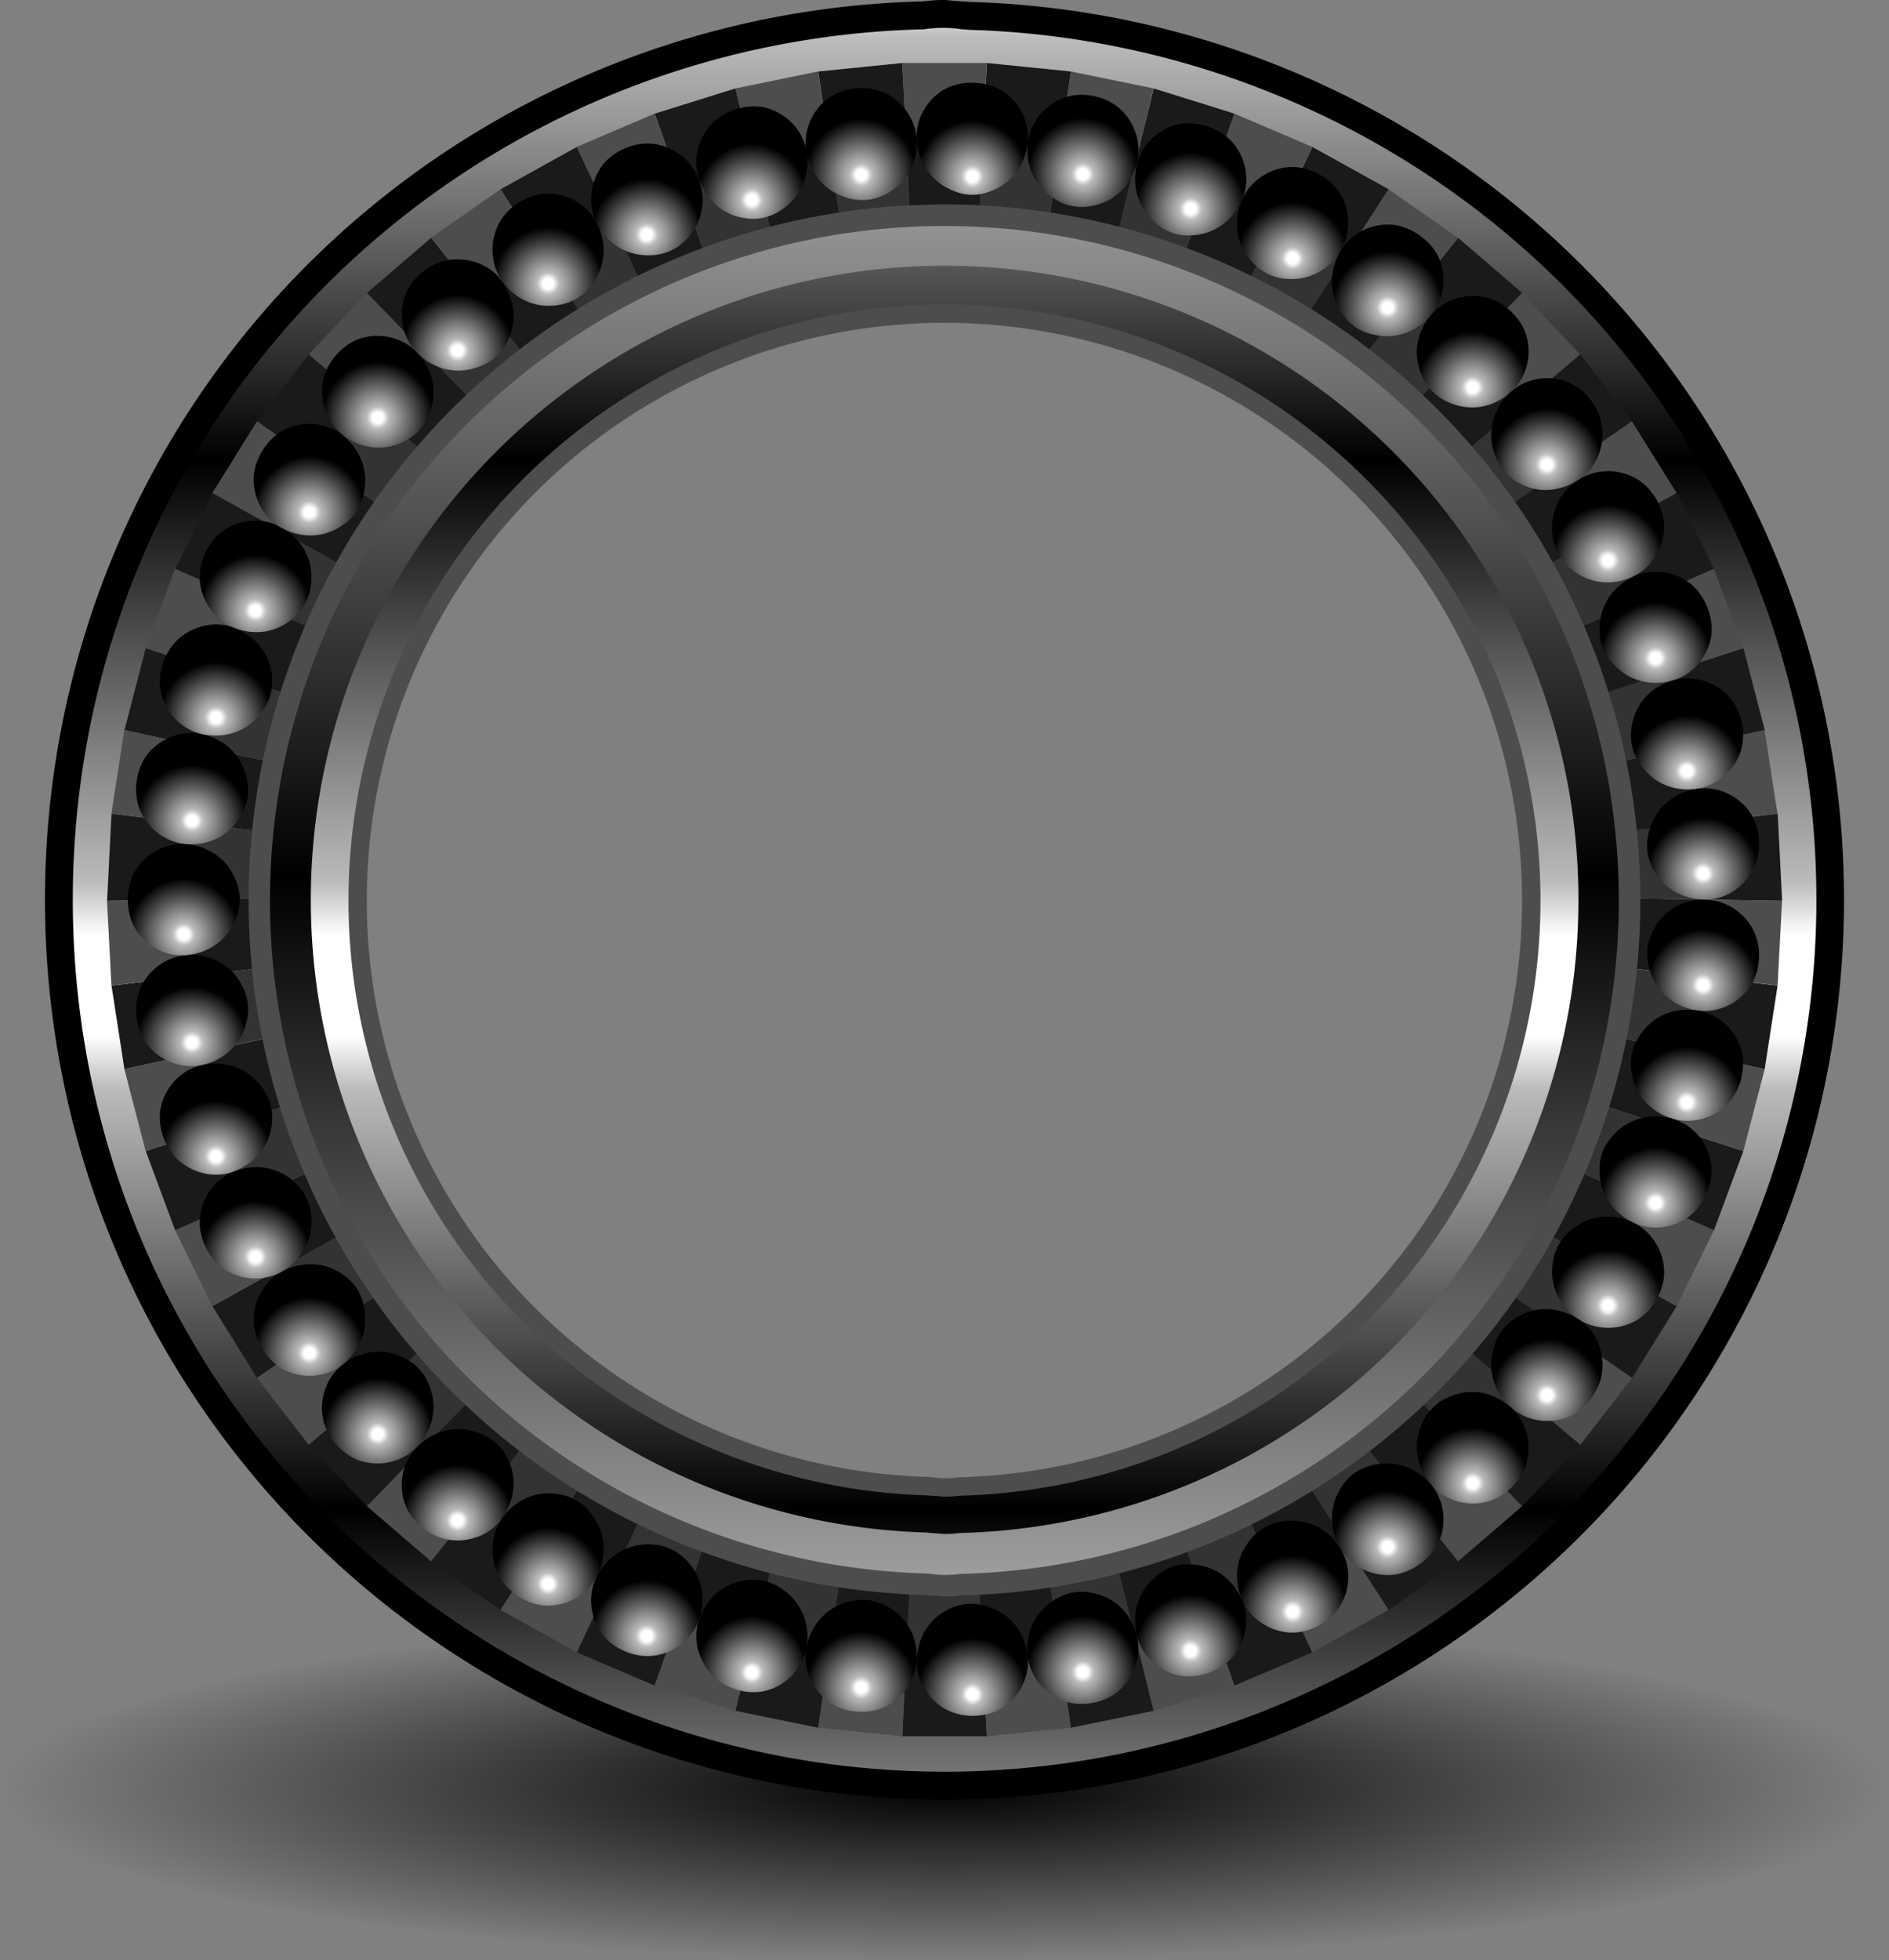 <?xml version="1.0" encoding="UTF-8" standalone="no"?>
<!-- Created with Inkscape (http://www.inkscape.org/) -->
<svg
    xmlns:inkscape="http://www.inkscape.org/namespaces/inkscape"
    xmlns:rdf="http://www.w3.org/1999/02/22-rdf-syntax-ns#"
    xmlns="http://www.w3.org/2000/svg"
    xmlns:sodipodi="http://sodipodi.sourceforge.net/DTD/sodipodi-0.dtd"
    xmlns:ns1="http://sozi.baierouge.fr"
    xmlns:cc="http://creativecommons.org/ns#"
    xmlns:xlink="http://www.w3.org/1999/xlink"
    xmlns:dc="http://purl.org/dc/elements/1.1/"
    id="svg2"
    viewBox="0 0 504 522.82"
    version="1.1"
    inkscape:version="0.48.4 r9939"
    sodipodi:docname="guolis.svg"
  >
  <rect x="0" y="0" width="504" height="522.82" fill="#808080" stroke="none"/>
  <sodipodi:namedview
      id="base"
      fit-margin-left="0"
      inkscape:snap-center="true"
      inkscape:snap-intersection-paths="true"
      inkscape:zoom="0.25"
      borderopacity="1.0"
      inkscape:current-layer="layer1"
      inkscape:cx="972.0973"
      inkscape:cy="672.67747"
      inkscape:snap-bbox-midpoints="true"
      inkscape:object-paths="true"
      inkscape:window-maximized="1"
      inkscape:snap-bbox="true"
      showgrid="false"
      fit-margin-right="0"
      inkscape:snap-midpoints="true"
      inkscape:snap-page="true"
      inkscape:bbox-nodes="true"
      bordercolor="#666666"
      inkscape:window-x="-4"
      inkscape:window-y="-4"
      inkscape:snap-smooth-nodes="true"
      inkscape:object-nodes="true"
      fit-margin-bottom="0"
      inkscape:window-width="1680"
      inkscape:pageopacity="0.0"
      inkscape:pageshadow="2"
      pagecolor="#ffffff"
      inkscape:snap-global="false"
      inkscape:snap-object-midpoints="true"
      inkscape:bbox-paths="true"
      inkscape:document-units="px"
      inkscape:snap-bbox-edge-midpoints="true"
      inkscape:window-height="994"
      fit-margin-top="0"
  />
  <defs
      id="defs4"
    >
    <linearGradient
        id="linearGradient10062"
      >
      <stop
          id="stop10064"
          style="stop-color:#ffffff"
          offset="0"
      />
      <stop
          id="stop13905"
          style="stop-color:#ffffff"
          offset=".096"
      />
      <stop
          id="stop13903"
          style="stop-color:#bbbbbb"
          offset=".197"
      />
      <stop
          id="stop10066"
          style="stop-color:#000000"
          offset="1"
      />
    </linearGradient
    >
    <linearGradient
        id="linearGradient13424"
        y2="-979.89"
        xlink:href="#linearGradient10062"
        spreadMethod="reflect"
        gradientUnits="userSpaceOnUse"
        x2="478.58"
        gradientTransform="matrix(0 1 -1 0 -472.35 -1488.6)"
        y1="-979.89"
        x1="444.45"
        inkscape:collect="always"
    />
    <linearGradient
        id="linearGradient13512"
        y2="-979.89"
        xlink:href="#linearGradient10062"
        spreadMethod="reflect"
        gradientUnits="userSpaceOnUse"
        x2="504.87"
        gradientTransform="matrix(0 .776 -.776 0 -252.73 -1374.7)"
        y1="-979.89"
        x1="418.16"
        inkscape:collect="always"
    />
    <radialGradient
        id="radialGradient13515"
        xlink:href="#linearGradient10062"
        gradientUnits="userSpaceOnUse"
        cy="-965.1"
        cx="558.48"
        gradientTransform="matrix(1 0 0 .994 0 -23.867)"
        r="3.644"
        inkscape:collect="always"
    />
    <radialGradient
        id="radialGradient13518"
        xlink:href="#linearGradient10062"
        gradientUnits="userSpaceOnUse"
        cy="-972.26"
        cx="557.43"
        gradientTransform="matrix(1 0 0 .99 0 -27.3)"
        r="3.651"
        inkscape:collect="always"
    />
    <radialGradient
        id="radialGradient13521"
        xlink:href="#linearGradient10062"
        gradientUnits="userSpaceOnUse"
        cy="-979.2"
        cx="555.39"
        gradientTransform="matrix(1 0 0 .991 0 -26.804)"
        r="3.65"
        inkscape:collect="always"
    />
    <radialGradient
        id="radialGradient13524"
        xlink:href="#linearGradient10062"
        gradientUnits="userSpaceOnUse"
        cy="-985.72"
        cx="552.3"
        gradientTransform="matrix(1 0 0 .992 0 -25.7)"
        r="3.647"
        inkscape:collect="always"
    />
    <radialGradient
        id="radialGradient13527"
        xlink:href="#linearGradient10062"
        gradientUnits="userSpaceOnUse"
        cy="-991.75"
        cx="548.32"
        gradientTransform="matrix(1 0 0 1.005 0 -13.063)"
        r="3.622"
        inkscape:collect="always"
    />
    <radialGradient
        id="radialGradient13530"
        xlink:href="#linearGradient10062"
        gradientUnits="userSpaceOnUse"
        cy="-997.13"
        cx="543.49"
        gradientTransform="matrix(1 0 0 .997 0 -20.652)"
        r="3.638"
        inkscape:collect="always"
    />
    <radialGradient
        id="radialGradient13533"
        xlink:href="#linearGradient10062"
        gradientUnits="userSpaceOnUse"
        cy="-1001.8"
        cx="537.96"
        gradientTransform="matrix(1 0 0 1.001 0 -17.195)"
        r="3.631"
        inkscape:collect="always"
    />
    <radialGradient
        id="radialGradient13536"
        xlink:href="#linearGradient10062"
        gradientUnits="userSpaceOnUse"
        cy="-1005.5"
        cx="531.77"
        gradientTransform="matrix(1 0 0 1.006 0 -11.656)"
        r="3.621"
        inkscape:collect="always"
    />
    <radialGradient
        id="radialGradient13539"
        xlink:href="#linearGradient10062"
        gradientUnits="userSpaceOnUse"
        cy="-1008.4"
        cx="525.13"
        gradientTransform="matrix(1 0 0 1.009 0 -8.943)"
        r="3.617"
        inkscape:collect="always"
    />
    <radialGradient
        id="radialGradient13542"
        xlink:href="#linearGradient10062"
        gradientUnits="userSpaceOnUse"
        cy="-1010.2"
        cx="518.12"
        gradientTransform="matrix(1 0 0 1.01 0 -8.371)"
        r="3.616"
        inkscape:collect="always"
    />
    <radialGradient
        id="radialGradient13545"
        xlink:href="#linearGradient10062"
        gradientUnits="userSpaceOnUse"
        cy="-1011"
        cx="510.93"
        gradientTransform="matrix(1 0 0 1.006 0 -11.445)"
        r="3.623"
        inkscape:collect="always"
    />
    <radialGradient
        id="radialGradient13548"
        xlink:href="#linearGradient10062"
        gradientUnits="userSpaceOnUse"
        cy="-1010.7"
        cx="503.7"
        gradientTransform="matrix(1 0 0 1.007 0 -10.842)"
        r="3.62"
        inkscape:collect="always"
    />
    <radialGradient
        id="radialGradient13551"
        xlink:href="#linearGradient10062"
        gradientUnits="userSpaceOnUse"
        cy="-1009.4"
        cx="496.58"
        gradientTransform="matrix(1 0 0 1.011 0 -6.485)"
        r="3.618"
        inkscape:collect="always"
    />
    <radialGradient
        id="radialGradient13554"
        xlink:href="#linearGradient10062"
        gradientUnits="userSpaceOnUse"
        cy="-1007.1"
        cx="489.74"
        gradientTransform="matrix(1 0 0 1.002 0 -15.617)"
        r="3.627"
        inkscape:collect="always"
    />
    <radialGradient
        id="radialGradient13557"
        xlink:href="#linearGradient10062"
        gradientUnits="userSpaceOnUse"
        cy="-1003.8"
        cx="483.32"
        gradientTransform="matrix(1 0 0 1.01 0 -7.724)"
        r="3.615"
        inkscape:collect="always"
    />
    <radialGradient
        id="radialGradient13560"
        xlink:href="#linearGradient10062"
        gradientUnits="userSpaceOnUse"
        cy="-999.55"
        cx="477.43"
        gradientTransform="matrix(1 0 0 .994 0 -23.65)"
        r="3.642"
        inkscape:collect="always"
    />
    <radialGradient
        id="radialGradient13563"
        xlink:href="#linearGradient10062"
        gradientUnits="userSpaceOnUse"
        cy="-994.53"
        cx="472.24"
        gradientTransform="matrix(1 0 0 1.002 0 -16.308)"
        r="3.63"
        inkscape:collect="always"
    />
    <radialGradient
        id="radialGradient13566"
        xlink:href="#linearGradient10062"
        gradientUnits="userSpaceOnUse"
        cy="-988.83"
        cx="467.79"
        gradientTransform="matrix(1 0 0 1 0 -17.846)"
        r="3.632"
        inkscape:collect="always"
    />
    <radialGradient
        id="radialGradient13569"
        xlink:href="#linearGradient10062"
        gradientUnits="userSpaceOnUse"
        cy="-982.51"
        cx="464.28"
        gradientTransform="matrix(1 0 0 .997 0 -20.713)"
        r="3.636"
        inkscape:collect="always"
    />
    <radialGradient
        id="radialGradient13572"
        xlink:href="#linearGradient10062"
        gradientUnits="userSpaceOnUse"
        cy="-975.76"
        cx="461.71"
        gradientTransform="matrix(1 0 0 .988 0 -29.268)"
        r="3.659"
        inkscape:collect="always"
    />
    <radialGradient
        id="radialGradient13575"
        xlink:href="#linearGradient10062"
        gradientUnits="userSpaceOnUse"
        cy="-968.7"
        cx="460.15"
        gradientTransform="matrix(1 0 0 .993 0 -24.695)"
        r="3.645"
        inkscape:collect="always"
    />
    <radialGradient
        id="radialGradient13578"
        xlink:href="#linearGradient10062"
        gradientUnits="userSpaceOnUse"
        cy="-961.48"
        cx="459.61"
        gradientTransform="matrix(1 0 0 .994 0 -23.509)"
        r="3.645"
        inkscape:collect="always"
    />
    <radialGradient
        id="radialGradient13581"
        xlink:href="#linearGradient10062"
        gradientUnits="userSpaceOnUse"
        cy="-954.26"
        cx="460.15"
        gradientTransform="matrix(1 0 0 .993 0 -24.595)"
        r="3.645"
        inkscape:collect="always"
    />
    <radialGradient
        id="radialGradient13584"
        xlink:href="#linearGradient10062"
        gradientUnits="userSpaceOnUse"
        cy="-947.2"
        cx="461.71"
        gradientTransform="matrix(1 0 0 .988 0 -28.937)"
        r="3.659"
        inkscape:collect="always"
    />
    <radialGradient
        id="radialGradient13587"
        xlink:href="#linearGradient10062"
        gradientUnits="userSpaceOnUse"
        cy="-940.45"
        cx="464.28"
        gradientTransform="matrix(1 0 0 .997 0 -20.597)"
        r="3.636"
        inkscape:collect="always"
    />
    <radialGradient
        id="radialGradient13590"
        xlink:href="#linearGradient10062"
        gradientUnits="userSpaceOnUse"
        cy="-934.13"
        cx="467.79"
        gradientTransform="matrix(1 0 0 1 0 -17.851)"
        r="3.632"
        inkscape:collect="always"
    />
    <radialGradient
        id="radialGradient13593"
        xlink:href="#linearGradient10062"
        gradientUnits="userSpaceOnUse"
        cy="-928.43"
        cx="472.24"
        gradientTransform="matrix(1 0 0 1.002 0 -16.421)"
        r="3.63"
        inkscape:collect="always"
    />
    <radialGradient
        id="radialGradient13596"
        xlink:href="#linearGradient10062"
        gradientUnits="userSpaceOnUse"
        cy="-923.41"
        cx="477.43"
        gradientTransform="matrix(1 0 0 .994 0 -23.223)"
        r="3.642"
        inkscape:collect="always"
    />
    <radialGradient
        id="radialGradient13599"
        xlink:href="#linearGradient10062"
        gradientUnits="userSpaceOnUse"
        cy="-919.21"
        cx="483.32"
        gradientTransform="matrix(1 0 0 1.01 0 -8.576)"
        r="3.615"
        inkscape:collect="always"
    />
    <radialGradient
        id="radialGradient13602"
        xlink:href="#linearGradient10062"
        gradientUnits="userSpaceOnUse"
        cy="-915.91"
        cx="489.74"
        gradientTransform="matrix(1 0 0 1.002 0 -15.827)"
        r="3.627"
        inkscape:collect="always"
    />
    <radialGradient
        id="radialGradient13605"
        xlink:href="#linearGradient10062"
        gradientUnits="userSpaceOnUse"
        cy="-913.58"
        cx="496.58"
        gradientTransform="matrix(1 0 0 1.011 0 -7.575)"
        r="3.618"
        inkscape:collect="always"
    />
    <radialGradient
        id="radialGradient13608"
        xlink:href="#linearGradient10062"
        gradientUnits="userSpaceOnUse"
        cy="-912.29"
        cx="503.7"
        gradientTransform="matrix(1 0 0 1.007 0 -11.537)"
        r="3.62"
        inkscape:collect="always"
    />
    <radialGradient
        id="radialGradient13611"
        xlink:href="#linearGradient10062"
        gradientUnits="userSpaceOnUse"
        cy="-912.02"
        cx="510.93"
        gradientTransform="matrix(1 0 0 1.006 0 -12.28)"
        r="3.623"
        inkscape:collect="always"
    />
    <radialGradient
        id="radialGradient13614"
        xlink:href="#linearGradient10062"
        gradientUnits="userSpaceOnUse"
        cy="-912.81"
        cx="518.12"
        gradientTransform="matrix(1 0 0 1.01 0 -9.298)"
        r="3.616"
        inkscape:collect="always"
    />
    <radialGradient
        id="radialGradient13617"
        xlink:href="#linearGradient10062"
        gradientUnits="userSpaceOnUse"
        cy="-914.6"
        cx="525.13"
        gradientTransform="matrix(1 0 0 1.009 0 -9.784)"
        r="3.617"
        inkscape:collect="always"
    />
    <radialGradient
        id="radialGradient13620"
        xlink:href="#linearGradient10062"
        gradientUnits="userSpaceOnUse"
        cy="-917.44"
        cx="531.77"
        gradientTransform="matrix(1 0 0 1.006 0 -12.213)"
        r="3.621"
        inkscape:collect="always"
    />
    <radialGradient
        id="radialGradient13623"
        xlink:href="#linearGradient10062"
        gradientUnits="userSpaceOnUse"
        cy="-921.18"
        cx="537.96"
        gradientTransform="matrix(1 0 0 1.001 0 -17.261)"
        r="3.631"
        inkscape:collect="always"
    />
    <radialGradient
        id="radialGradient13626"
        xlink:href="#linearGradient10062"
        gradientUnits="userSpaceOnUse"
        cy="-925.83"
        cx="543.49"
        gradientTransform="matrix(1 0 0 .997 0 -20.455)"
        r="3.638"
        inkscape:collect="always"
    />
    <radialGradient
        id="radialGradient13629"
        xlink:href="#linearGradient10062"
        gradientUnits="userSpaceOnUse"
        cy="-931.21"
        cx="548.32"
        gradientTransform="matrix(1 0 0 1.005 0 -13.364)"
        r="3.622"
        inkscape:collect="always"
    />
    <radialGradient
        id="radialGradient13632"
        xlink:href="#linearGradient10062"
        gradientUnits="userSpaceOnUse"
        cy="-937.24"
        cx="552.3"
        gradientTransform="matrix(1 0 0 .992 0 -25.321)"
        r="3.647"
        inkscape:collect="always"
    />
    <radialGradient
        id="radialGradient13635"
        xlink:href="#linearGradient10062"
        gradientUnits="userSpaceOnUse"
        cy="-943.76"
        cx="555.39"
        gradientTransform="matrix(1 0 0 .991 0 -26.485)"
        r="3.65"
        inkscape:collect="always"
    />
    <radialGradient
        id="radialGradient13641"
        xlink:href="#linearGradient10062"
        gradientUnits="userSpaceOnUse"
        cy="-957.86"
        cx="558.48"
        gradientTransform="matrix(1 0 0 .994 0 -23.801)"
        r="3.644"
        inkscape:collect="always"
    />
    <radialGradient
        id="radialGradient13688"
        xlink:href="#linearGradient10062"
        gradientUnits="userSpaceOnUse"
        cy="-950.7"
        cx="557.43"
        gradientTransform="matrix(1 0 0 .99 0 -27.094)"
        r="3.651"
        inkscape:collect="always"
    />
    <radialGradient
        id="radialGradient13915"
        gradientUnits="userSpaceOnUse"
        cy="112.06"
        cx="8.5"
        gradientTransform="matrix(1 0 0 .25 0 84.047)"
        r="44"
        inkscape:collect="always"
      >
      <stop
          id="stop13911"
          style="stop-color:#000000"
          offset="0"
      />
      <stop
          id="stop13913"
          style="stop-color:#000000;stop-opacity:0"
          offset="1"
      />
    </radialGradient
    >
  </defs
  >
  <g
      id="layer1"
      inkscape:label="Layer 1"
      inkscape:groupmode="layer"
      transform="translate(-498.58 1526.9)"
    >
    <path
        id="path13907"
        sodipodi:rx="44"
        sodipodi:ry="11"
        style="color:#000000;fill:url(#radialGradient13915)"
        sodipodi:type="arc"
        d="m52.5 112.06c0 6.075-19.699 11-44 11s-44-4.925-44-11 19.699-11 44-11 44 4.925 44 11z"
        transform="matrix(5.727 0 0 4.163 701.9 -1516.3)"
        sodipodi:cy="112.06278"
        sodipodi:cx="8.5"
    />
    <g
        id="g13184"
        transform="matrix(4.1 0 0 4.1 -1336.8 2737.1)"
      >
      <path
          id="path13089"
          d="m566.37-981.47c0-9.887-2.558-19.775-7.668-28.625-10.219-17.7-29.144-28.625-49.582-28.625s-39.364 10.925-49.583 28.625-10.219 39.55 0 57.25c9.945 17.226 28.153 27.938 47.959 28.505a9.623 9.623 0 0 0 0.421 0.03c0.182 0.004 0.359 0.058 0.541 0.06a9.623 9.623 0 0 0 0.661 0.03 9.623 9.623 0 0 0 1.353 -0.09c19.912-0.475 38.239-11.23 48.229-28.535 5.109-8.85 7.667-18.737 7.668-28.625zm-19.214 0c0 6.558-1.713 13.117-5.112 19.003-6.797 11.773-19.331 19.003-32.925 19.003s-26.098-7.231-32.895-19.003c-6.797-11.773-6.797-26.234 0-38.006s19.301-19.003 32.895-19.003 26.128 7.231 32.925 19.003c3.398 5.886 5.112 12.445 5.112 19.003z"
          style="block-progression:tb;text-indent:0;color:#000000;text-transform:none;fill:url(#linearGradient13424)"
          inkscape:connector-curvature="0"
      />
      <g
          id="g1783"
          transform="translate(0,-20)"
        >
        <g
            id="g12701"
          >
          <path
              id="path12703"
              style="color:#000000;fill:#333333"
              inkscape:connector-curvature="0"
              d="m558.36-956.47l-4.966-0.58-0.679 4.469 4.885 1.066 0.76-4.956m-2.019 9.809l-4.757-1.539-1.571 4.246 4.585 1.995 1.743-4.701m-3.952 9.202l-4.37-2.43s-2.396 3.843-2.396 3.843l4.114 2.841s2.652-4.255 2.652-4.255m-5.719 8.221l-3.818-3.228s-3.12 3.278-3.12 3.278 3.485 3.585 3.485 3.585 3.453-3.635 3.453-3.635m-7.256 6.902s-3.116-3.91-3.116-3.91l-3.712 2.575s2.713 4.2 2.713 4.2l4.115-2.865m-8.499 5.298s-2.132-4.522-2.132-4.522l-4.151 1.788 1.674 4.711 4.608-1.977m-9.393 3.476l-1.204-4.853s-4.433 0.913-4.433 0.913l0.726 4.947 4.912-1.007m-9.9 1.513s-0.242-4.994-0.242-4.994h-4.529s-0.242 4.994-0.242 4.994h5.014m-10.002-0.506l0.726-4.947s-4.433-0.913-4.433-0.913l-1.204 4.853 4.912 1.007m-9.696-2.507l1.674-4.711-4.151-1.788s-2.132 4.522-2.132 4.522l4.608 1.977m-8.992-4.41s2.713-4.2 2.713-4.2l-3.712-2.575s-3.116 3.91-3.116 3.91l4.115 2.865m-7.919-6.132s3.485-3.585 3.485-3.585-3.12-3.278-3.12-3.278l-3.818 3.228s3.453 3.635 3.453 3.635m-6.521-7.601l4.114-2.841s-2.396-3.843-2.396-3.843l-4.37 2.43s2.652 4.255 2.652 4.255m-4.861-8.756l4.585-1.995-1.571-4.246-4.757 1.539 1.743 4.701m-3.002-9.555l4.885-1.066-0.679-4.469-4.966 0.58 0.76 4.956m-1.015-9.964l4.999-0.083s0.222-4.345 0.222-4.345l-4.966-0.58s-0.255 5.008-0.255 5.008m1.015-9.964l4.885 1.066 1.131-4.381-4.757-1.539-1.259 4.853m3.002-9.554l4.585 1.995s1.994-4.066 1.994-4.066l-4.37-2.43s-2.209 4.501-2.209 4.501m4.861-8.756l4.114 2.841s2.772-3.58 2.772-3.58l-3.818-3.228s-3.068 3.966-3.068 3.966m6.521-7.601s3.485 3.585 3.485 3.585l3.434-2.942s-3.116-3.91-3.116-3.91l-3.804 3.267m7.919-6.132s2.713 4.2 2.713 4.2l3.803-2.111s-2.132-4.522-2.132-4.522l-4.384 2.433m8.992-4.41l1.674 4.711 4.314-1.358-1.204-4.853-4.785 1.499m9.696-2.507l0.726 4.947s4.505-0.459 4.505-0.459-0.242-4.994-0.242-4.994l-4.988 0.506m10.002-0.506s-0.242 4.994-0.242 4.994 4.505 0.459 4.505 0.459l0.726-4.947-4.988-0.506m9.9 1.513l-1.204 4.853 4.314 1.358 1.674-4.711-4.785-1.499m9.393 3.476s-2.132 4.522-2.132 4.522l3.803 2.111s2.713-4.2 2.713-4.2l-4.384-2.433m8.499 5.298s-3.116 3.91-3.116 3.91l3.434 2.942s3.485-3.585 3.485-3.585l-3.804-3.267m7.256 6.903l-3.818 3.228s2.772 3.58 2.772 3.58l4.114-2.841s-3.068-3.966-3.068-3.966m5.719 8.221l-4.37 2.43s1.994 4.066 1.994 4.066l4.585-1.995s-2.209-4.501-2.209-4.501m3.952 9.202l-4.757 1.539 1.131 4.381 4.885-1.066-1.259-4.853m2.019 9.809l-4.966 0.58s0.222 4.345 0.222 4.345l4.999 0.083s-0.255-5.008-0.255-5.008"
          />
          <path
              id="path12705"
              style="color:#000000;fill:#1a1a1a"
              inkscape:connector-curvature="0"
              d="m563.33-955.89l-4.966-0.58-0.76 4.956 4.885 1.066 0.842-5.443m-2.228 10.769l-4.757-1.539-1.743 4.701 4.585 1.995 1.915-5.156m-4.339 10.092l-4.37-2.43s-2.652 4.255-2.652 4.255l4.114 2.841 2.908-4.667m-6.271 9.019l-3.818-3.228s-3.453 3.635-3.453 3.635 3.485 3.585 3.485 3.585 3.786-3.993 3.786-3.993m-7.959 7.585s-3.116-3.91-3.116-3.91l-4.115 2.865s2.713 4.2 2.713 4.2l4.518-3.155m-9.483 5.91s-2.132-4.522-2.132-4.522l-4.608 1.977 1.674 4.711 5.066-2.165m-10.32 3.806l-1.204-4.853-4.912 1.007 0.726 4.947 5.39-1.102m-10.862 1.655s-0.242-4.994-0.242-4.994h-5.014s-0.242 4.994-0.242 4.994h5.499m-10.97-0.553l0.726-4.947-4.912-1.007-1.204 4.853 5.39 1.102m-10.645-2.742l1.674-4.711-4.608-1.977s-2.132 4.522-2.132 4.522l5.066 2.165m-10.031-4.921s2.713-4.2 2.713-4.2l-4.115-2.865s-3.116 3.91-3.116 3.91l4.518 3.155m-8.691-6.747s3.485-3.585 3.485-3.585-3.453-3.635-3.453-3.635l-3.818 3.228s3.786 3.993 3.786 3.993m-7.149-8.345l4.114-2.841s-2.652-4.255-2.652-4.255l-4.37 2.43 2.908 4.667m-5.331-9.603l4.585-1.995-1.743-4.701-4.757 1.539 1.915 5.156m-3.302-10.483l4.885-1.066-0.76-4.956-4.966 0.58 0.842 5.443m-1.129-10.947l4.999-0.083s0.255-5.008 0.255-5.008l-4.966-0.58-0.288 5.671m1.129-11.113l4.885 1.066 1.259-4.853-4.757-1.539s-1.386 5.326-1.386 5.326m3.302-10.483l4.585 1.995s2.209-4.501 2.209-4.501l-4.37-2.43s-2.424 4.936-2.424 4.936m5.331-9.603l4.114 2.841s3.068-3.966 3.068-3.966l-3.818-3.228-3.363 4.352m7.149-8.345s3.485 3.585 3.485 3.585l3.804-3.267-3.116-3.91-4.173 3.592m8.691-6.747s2.713 4.2 2.713 4.2l4.384-2.433-2.132-4.522-4.965 2.756m10.031-4.921l1.674 4.711 4.785-1.499-1.204-4.853-5.255 1.641m10.645-2.742l0.726 4.947 4.988-0.506s-0.242-4.994-0.242-4.994l-5.471 0.553m10.97-0.553s-0.242 4.994-0.242 4.994l4.988 0.506 0.726-4.947-5.471-0.553m10.862 1.655l-1.204 4.853 4.785 1.499 1.674-4.711-5.255-1.641m10.32 3.806l-2.132 4.522 4.384 2.433s2.713-4.2 2.713-4.2l-4.965-2.756m9.483 5.91l-3.116 3.91 3.804 3.267s3.485-3.585 3.485-3.585l-4.173-3.592m7.959 7.585l-3.818 3.228s3.068 3.966 3.068 3.966l4.114-2.841-3.363-4.352m6.271 9.019l-4.37 2.43s2.209 4.501 2.209 4.501l4.585-1.995s-2.424-4.936-2.424-4.936m4.339 10.092l-4.757 1.539 1.259 4.853 4.885-1.066s-1.386-5.326-1.386-5.326m2.228 10.769l-4.966 0.58s0.255 5.008 0.255 5.008l4.999 0.083-0.288-5.671"
          />
        </g
        >
        <g
            id="g12707"
          >
          <path
              id="path12709"
              style="color:#000000;fill:#1a1a1a"
              inkscape:connector-curvature="0"
              d="m558.62-961.48l-4.999-0.083s-0.222 4.511-0.222 4.511l4.966 0.58s0.255-5.008 0.255-5.008m-1.015 9.964l-4.885-1.066-1.131 4.381 4.757 1.539 1.259-4.853m-3.002 9.555l-4.585-1.995s-1.994 4.066-1.994 4.066l4.37 2.43 2.209-4.501m-4.861 8.756l-4.114-2.841s-2.772 3.58-2.772 3.58l3.818 3.228s3.068-3.966 3.068-3.966m-6.521 7.601s-3.485-3.585-3.485-3.585l-3.434 2.942s3.116 3.91 3.116 3.91l3.804-3.267m-7.919 6.132s-2.713-4.2-2.713-4.2l-3.803 2.111s2.132 4.522 2.132 4.522l4.384-2.433m-8.992 4.41l-1.674-4.711-4.314 1.358 1.204 4.853 4.785-1.499m-9.696 2.507l-0.726-4.947-4.505 0.459s0.242 4.994 0.242 4.994 4.988-0.506 4.988-0.506m-10.002 0.506s0.242-4.994 0.242-4.994l-4.505-0.459-0.726 4.947s4.988 0.506 4.988 0.506m-9.9-1.513l1.204-4.853-4.314-1.358-1.674 4.711 4.785 1.499m-9.393-3.476s2.132-4.522 2.132-4.522l-3.803-2.111s-2.713 4.2-2.713 4.2l4.384 2.433m-8.499-5.298s3.116-3.91 3.116-3.91l-3.434-2.942s-3.485 3.585-3.485 3.585l3.804 3.267m-7.256-6.902l3.818-3.228s-2.772-3.58-2.772-3.58l-4.114 2.841s3.068 3.966 3.068 3.966m-5.719-8.221l4.37-2.43s-1.994-4.066-1.994-4.066l-4.585 1.995 2.209 4.501m-3.952-9.202l4.757-1.539-1.131-4.381-4.885 1.066 1.259 4.853m-2.019-9.809l4.966-0.58s-0.222-4.511-0.222-4.511l-4.999 0.083s0.255 5.008 0.255 5.008m0-10.016l4.966 0.58 0.679-4.469-4.885-1.066-0.76 4.956m2.019-9.809l4.757 1.539 1.571-4.246-4.585-1.995-1.743 4.701m3.952-9.202l4.37 2.43s2.396-3.843 2.396-3.843l-4.114-2.841s-2.652 4.255-2.652 4.255m5.719-8.221l3.818 3.228s3.12-3.278 3.12-3.278-3.485-3.585-3.485-3.585-3.453 3.635-3.453 3.635m7.256-6.903s3.116 3.91 3.116 3.91l3.712-2.575s-2.713-4.2-2.713-4.2l-4.115 2.865m8.499-5.298s2.132 4.522 2.132 4.522l4.151-1.788-1.674-4.711-4.608 1.976m9.393-3.476l1.204 4.853s4.433-0.913 4.433-0.913l-0.726-4.947-4.912 1.007m9.9-1.513s0.242 4.994 0.242 4.994h4.529s0.242-4.994 0.242-4.994h-5.014m10.002 0.506l-0.726 4.947s4.433 0.913 4.433 0.913l1.204-4.853-4.912-1.007m9.696 2.507l-1.674 4.711 4.151 1.788s2.132-4.522 2.132-4.522l-4.608-1.976m8.992 4.41s-2.713 4.2-2.713 4.2l3.712 2.575s3.116-3.91 3.116-3.91l-4.115-2.865m7.919 6.132s-3.485 3.585-3.485 3.585 3.12 3.278 3.12 3.278l3.818-3.228s-3.453-3.635-3.453-3.635m6.521 7.601l-4.114 2.841s2.396 3.843 2.396 3.843l4.37-2.43s-2.652-4.255-2.652-4.255m4.861 8.756l-4.585 1.995 1.571 4.246 4.757-1.539-1.743-4.701m3.002 9.554l-4.885 1.066 0.679 4.469 4.966-0.58-0.76-4.956"
          />
          <path
              id="path12711"
              style="color:#000000;fill:#4d4d4d"
              inkscape:connector-curvature="0"
              d="m563.62-961.4l-4.999-0.083s-0.255 5.008-0.255 5.008l4.966 0.58s0.288-5.504 0.288-5.504m-1.129 10.947l-4.885-1.066-1.259 4.853 4.757 1.539s1.386-5.326 1.386-5.326m-3.302 10.483l-4.585-1.995-2.209 4.501 4.37 2.43s2.424-4.936 2.424-4.936m-5.331 9.603l-4.114-2.841s-3.068 3.966-3.068 3.966l3.818 3.228 3.363-4.352m-7.149 8.345s-3.485-3.585-3.485-3.585l-3.804 3.267s3.116 3.91 3.116 3.91l4.173-3.592m-8.691 6.747s-2.713-4.2-2.713-4.2l-4.384 2.433s2.132 4.522 2.132 4.522l4.965-2.756m-10.031 4.921l-1.674-4.711-4.785 1.499 1.204 4.853 5.255-1.641m-10.645 2.742l-0.726-4.947s-4.988 0.506-4.988 0.506 0.242 4.994 0.242 4.994 5.471-0.553 5.471-0.553m-10.97 0.553s0.242-4.994 0.242-4.994-4.988-0.506-4.988-0.506l-0.726 4.947s5.471 0.553 5.471 0.553m-10.862-1.655l1.204-4.853-4.785-1.499-1.674 4.711 5.255 1.641m-10.32-3.806s2.132-4.522 2.132-4.522l-4.384-2.433s-2.713 4.2-2.713 4.2l4.965 2.756m-9.483-5.91s3.116-3.91 3.116-3.91l-3.804-3.267s-3.485 3.585-3.485 3.585l4.173 3.592m-7.959-7.585l3.818-3.228s-3.068-3.966-3.068-3.966l-4.114 2.841 3.363 4.352m-6.271-9.019l4.37-2.43-2.209-4.501-4.585 1.995s2.424 4.936 2.424 4.936m-4.339-10.092l4.757-1.539-1.259-4.853-4.885 1.066s1.386 5.326 1.386 5.326m-2.228-10.769l4.966-0.58s-0.255-5.008-0.255-5.008l-4.999 0.083s0.288 5.504 0.288 5.504m0-11.175l4.966 0.58 0.76-4.956-4.885-1.066-0.842 5.443m2.228-10.769l4.757 1.539 1.743-4.701-4.585-1.995-1.915 5.156m4.339-10.092l4.37 2.43s2.652-4.255 2.652-4.255l-4.114-2.841-2.908 4.667m6.271-9.019l3.818 3.228s3.453-3.635 3.453-3.635-3.485-3.585-3.485-3.585-3.786 3.993-3.786 3.993m7.959-7.585l3.116 3.91 4.115-2.865s-2.713-4.2-2.713-4.2l-4.518 3.155m9.483-5.91l2.132 4.522 4.608-1.976-1.674-4.711-5.066 2.165m10.32-3.806l1.204 4.853 4.912-1.007-0.726-4.947-5.39 1.102m10.862-1.655s0.242 4.994 0.242 4.994h5.014s0.242-4.994 0.242-4.994h-5.499m10.97 0.553l-0.726 4.947 4.912 1.007 1.204-4.853-5.39-1.102m10.645 2.742l-1.674 4.711 4.608 1.976 2.132-4.522-5.066-2.165m10.031 4.921s-2.713 4.2-2.713 4.2l4.115 2.865 3.116-3.91-4.518-3.155m8.691 6.747s-3.485 3.585-3.485 3.585 3.453 3.635 3.453 3.635l3.818-3.228s-3.786-3.993-3.786-3.993m7.149 8.345l-4.114 2.841s2.652 4.255 2.652 4.255l4.37-2.43-2.908-4.667m5.331 9.603l-4.585 1.995 1.743 4.701 4.757-1.539-1.915-5.156m3.302 10.483l-4.885 1.066 0.76 4.956 4.966-0.58-0.842-5.443"
          />
        </g
        >
      </g
      >
      <g
          id="g13643"
        >
        <path
            id="path12862"
            style="color:#000000;fill:url(#radialGradient13641)"
            inkscape:connector-curvature="0"
            d="m558.09-974.27c-1.29-0.194-2.391-0.973-2.908-2.159-0.518-1.187-0.458-2.312 0.249-3.397s1.888-1.672 3.192-1.65c1.304 0.022 2.526 0.815 3.122 1.965 0.595 1.15 0.493 2.779-0.284 3.814s-2.081 1.621-3.371 1.427"
        />
        <path
            id="path12860"
            style="color:#000000;fill:url(#radialGradient13688)"
            inkscape:connector-curvature="0"
            d="m556.52-967.22c-1.253-0.361-2.219-1.271-2.577-2.516-0.358-1.245-0.104-2.344 0.74-3.327 0.844-0.982 2.115-1.405 3.405-1.211 1.29 0.194 2.374 1.137 2.813 2.356 0.439 1.218 0.078 2.807-0.829 3.732-0.906 0.925-2.299 1.327-3.552 0.966"
        />
        <path
            id="path12858"
            style="color:#000000;fill:url(#radialGradient13635)"
            inkscape:connector-curvature="0"
            d="m553.93-960.47c-1.178-0.559-2.008-1.625-2.16-2.911-0.151-1.286 0.222-2.223 1.187-3.087 0.965-0.864 2.304-1.11 3.557-0.749 1.253 0.361 2.182 1.43 2.457 2.696 0.276 1.265-0.361 2.897-1.405 3.663-1.044 0.766-2.459 0.948-3.637 0.389"
        />
        <path
            id="path12856"
            style="color:#000000;fill:url(#radialGradient13632)"
            inkscape:connector-curvature="0"
            d="m550.4-954.17c-1.096-0.706-1.759-1.857-1.743-3.151s0.577-2.278 1.669-2.975c1.092-0.697 2.43-0.735 3.608-0.177 1.178 0.559 1.945 1.775 2.013 3.068s-0.733 2.707-1.867 3.332c-1.134 0.625-2.583 0.609-3.679-0.097"
        />
        <path
            id="path12854"
            style="color:#000000;fill:url(#radialGradient13629)"
            inkscape:connector-curvature="0"
            d="m545.98-948.45c-0.968-0.874-1.456-2.133-1.232-3.408 0.224-1.275 0.896-2.186 2.086-2.698 1.19-0.512 2.468-0.317 3.564 0.389s1.66 2.083 1.518 3.371-1.12 2.586-2.34 3.02c-1.22 0.434-2.628 0.201-3.596-0.673"
        />
        <path
            id="path12852"
            style="color:#000000;fill:url(#radialGradient13626)"
            inkscape:connector-curvature="0"
            d="m540.78-943.43c-0.846-0.993-1.149-2.285-0.761-3.52 0.388-1.235 1.208-2.013 2.453-2.366 1.246-0.353 2.539-0.005 3.507 0.869 0.968 0.874 1.352 2.259 1.045 3.517-0.307 1.258-1.484 2.383-2.75 2.655-1.266 0.271-2.649-0.162-3.495-1.154"
        />
        <path
            id="path12850"
            style="color:#000000;fill:url(#radialGradient13623)"
            inkscape:connector-curvature="0"
            d="m534.9-939.23c-0.671-1.118-0.774-2.469-0.188-3.623 0.586-1.155 1.407-1.73 2.688-1.918 1.281-0.187 2.533 0.347 3.379 1.339 0.846 0.993 1.029 2.398 0.56 3.605-0.469 1.207-1.904 2.224-3.197 2.284s-2.571-0.568-3.242-1.687"
        />
        <path
            id="path12848"
            style="color:#000000;fill:url(#radialGradient13620)"
            inkscape:connector-curvature="0"
            d="m528.48-935.93c-0.517-1.197-0.432-2.53 0.303-3.597 0.734-1.067 1.734-1.584 3.028-1.557s2.425 0.732 3.095 1.851c0.671 1.118 0.636 2.563-0.026 3.676-0.662 1.113-2.112 1.862-3.402 1.749-1.29-0.113-2.481-0.924-2.998-2.121"
        />
        <path
            id="path12846"
            style="color:#000000;fill:url(#radialGradient13617)"
            inkscape:connector-curvature="0"
            d="m521.64-933.59c-0.314-1.266-0.019-2.596 0.88-3.528 0.899-0.932 1.846-1.27 3.125-1.073 1.28 0.198 2.315 1.067 2.832 2.264 0.517 1.197 0.283 2.604-0.52 3.62-0.803 1.016-2.461 1.594-3.715 1.271-1.254-0.322-2.288-1.289-2.603-2.555"
        />
        <path
            id="path12844"
            style="color:#000000;fill:url(#radialGradient13614)"
            inkscape:connector-curvature="0"
            d="m514.53-932.28c-0.147-1.296 0.322-2.551 1.334-3.358 1.012-0.807 2.123-1.022 3.353-0.618 1.23 0.404 2.105 1.402 2.419 2.668 0.314 1.266-0.139 2.643-1.097 3.514-0.958 0.872-2.556 1.174-3.758 0.691-1.202-0.483-2.105-1.601-2.252-2.897"
        />
        <path
            id="path12842"
            style="color:#000000;fill:url(#radialGradient13611)"
            inkscape:connector-curvature="0"
            d="m507.31-932.02c0.063-1.302 0.648-2.455 1.757-3.125 1.108-0.67 2.241-0.686 3.409-0.127s1.908 1.689 2.056 2.985c0.147 1.296-0.482 2.576-1.545 3.316-1.063 0.74-2.688 0.781-3.817 0.147-1.129-0.634-1.922-1.894-1.859-3.196"
        />
        <path
            id="path12840"
            style="color:#000000;fill:url(#radialGradient13608)"
            inkscape:connector-curvature="0"
            d="m500.13-932.81c0.231-1.283 1.041-2.349 2.243-2.832 1.202-0.483 2.327-0.367 3.39 0.373 1.063 0.74 1.613 1.949 1.55 3.252-0.063 1.302-0.893 2.49-2.061 3.05-1.168 0.559-2.785 0.388-3.797-0.42s-1.556-2.139-1.325-3.423"
        />
        <path
            id="path12838"
            style="color:#000000;fill:url(#radialGradient13605)"
            inkscape:connector-curvature="0"
            d="m493.14-934.63c0.437-1.229 1.328-2.164 2.582-2.486 1.254-0.322 2.341-0.012 3.299 0.86 0.958 0.872 1.342 2.167 1.111 3.45-0.231 1.283-1.202 2.328-2.433 2.732-1.23 0.404-2.8-0.027-3.699-0.959-0.899-0.932-1.296-2.368-0.86-3.596"
        />
        <path
            id="path12836"
            style="color:#000000;fill:url(#radialGradient13602)"
            inkscape:connector-curvature="0"
            d="m486.49-937.46c0.595-1.16 1.68-1.949 2.97-2.062 1.29-0.113 2.332 0.317 3.135 1.333 0.803 1.016 0.98 2.33 0.544 3.559-0.437 1.229-1.576 2.127-2.856 2.325s-2.784-0.432-3.518-1.499c-0.734-1.067-0.87-2.496-0.275-3.657"
        />
        <path
            id="path12834"
            style="color:#000000;fill:url(#radialGradient13599)"
            inkscape:connector-curvature="0"
            d="m480.32-941.22c0.743-1.071 1.912-1.692 3.206-1.632s2.245 0.66 2.907 1.773c0.662 1.113 0.653 2.459 0.058 3.619-0.595 1.16-1.833 1.881-3.127 1.908s-2.682-0.835-3.268-1.989c-0.586-1.155-0.519-2.607 0.224-3.678"
        />
        <path
            id="path12832"
            style="color:#000000;fill:url(#radialGradient13596)"
            inkscape:connector-curvature="0"
            d="m474.77-945.85c0.909-0.935 2.185-1.377 3.451-1.106 1.266 0.271 2.15 0.974 2.618 2.181 0.469 1.207 0.225 2.478-0.518 3.55s-2.14 1.582-3.421 1.394c-1.281-0.187-2.546-1.215-2.935-2.45-0.388-1.235-0.105-2.634 0.804-3.569"
        />
        <path
            id="path12830"
            style="color:#000000;fill:url(#radialGradient13593)"
            inkscape:connector-curvature="0"
            d="m469.94-951.23c1.023-0.809 2.326-1.065 3.546-0.631 1.22 0.434 1.969 1.281 2.276 2.539 0.307 1.258-0.089 2.537-0.998 3.472-0.909 0.935-2.308 1.268-3.554 0.914-1.246-0.353-2.327-1.569-2.551-2.845-0.224-1.275 0.259-2.641 1.282-3.45"
        />
        <path
            id="path12828"
            style="color:#000000;fill:url(#radialGradient13590)"
            inkscape:connector-curvature="0"
            d="m465.96-957.26c1.14-0.634 2.49-0.688 3.624-0.064 1.134 0.625 1.679 1.476 1.821 2.763 0.141 1.287-0.438 2.52-1.46 3.329-1.023 0.809-2.433 0.942-3.622 0.43-1.19-0.512-2.145-1.978-2.161-3.273s0.659-2.552 1.799-3.185"
        />
        <path
            id="path12826"
            style="color:#000000;fill:url(#radialGradient13587)"
            inkscape:connector-curvature="0"
            d="m462.89-963.8c1.212-0.481 2.533-0.351 3.577 0.415 1.044 0.766 1.517 1.794 1.449 3.088-0.068 1.293-0.816 2.405-1.955 3.038-1.14 0.634-2.575 0.55-3.666-0.147s-1.776-2.171-1.624-3.458c0.151-1.286 1.008-2.456 2.22-2.937"
        />
        <path
            id="path12824"
            style="color:#000000;fill:url(#radialGradient13584)"
            inkscape:connector-curvature="0"
            d="m460.81-970.72c1.274-0.278 2.582 0.058 3.489 0.983 0.906 0.925 1.256 2 0.98 3.265-0.276 1.265-1.178 2.191-2.39 2.672-1.212 0.481-2.66 0.138-3.625-0.726-0.965-0.864-1.452-2.417-1.094-3.662 0.358-1.245 1.366-2.254 2.64-2.532"
        />
        <path
            id="path12822"
            style="color:#000000;fill:url(#radialGradient13581)"
            inkscape:connector-curvature="0"
            d="m459.76-977.87c1.3-0.108 2.528 0.398 3.305 1.434 0.777 1.036 0.935 2.152 0.496 3.371-0.439 1.218-1.474 2.066-2.748 2.344-1.274 0.278-2.625-0.217-3.469-1.199-0.844-0.982-1.076-2.596-0.558-3.783 0.518-1.187 1.674-2.059 2.974-2.167"
        />
        <path
            id="path12820"
            style="color:#000000;fill:url(#radialGradient13578)"
            inkscape:connector-curvature="0"
            d="m459.76-985.09c1.3 0.108 2.461 0.813 3.056 1.963 0.595 1.15 0.595 2.15 0 3.3-0.595 1.15-1.757 1.855-3.056 1.963-1.3 0.108-2.551-0.563-3.258-1.647-0.707-1.085-0.707-2.846 0-3.931s1.958-1.756 3.258-1.647"
        />
        <path
            id="path12818"
            style="color:#000000;fill:url(#radialGradient13575)"
            inkscape:connector-curvature="0"
            d="m460.81-992.24c1.274 0.278 2.31 1.126 2.748 2.344 0.439 1.218 0.281 2.335-0.496 3.371-0.777 1.036-2.006 1.542-3.305 1.434-1.3-0.108-2.456-0.98-2.974-2.167-0.518-1.187-0.286-2.8 0.558-3.783 0.844-0.982 2.195-1.477 3.469-1.199"
        />
        <path
            id="path12816"
            style="color:#000000;fill:url(#radialGradient13572)"
            inkscape:connector-curvature="0"
            d="m462.89-999.16c1.212 0.481 2.114 1.407 2.39 2.672 0.276 1.265-0.074 2.34-0.98 3.265-0.906 0.925-2.215 1.261-3.489 0.983-1.274-0.278-2.283-1.288-2.64-2.532-0.358-1.245 0.13-2.798 1.094-3.662 0.965-0.864 2.413-1.208 3.625-0.726"
        />
        <path
            id="path12814"
            style="color:#000000;fill:url(#radialGradient13569)"
            inkscape:connector-curvature="0"
            d="m465.96-1005.7c1.14 0.634 1.887 1.745 1.955 3.038s-0.405 2.322-1.449 3.088c-1.044 0.766-2.365 0.896-3.577 0.415-1.212-0.481-2.068-1.651-2.22-2.937-0.151-1.286 0.532-2.761 1.624-3.458 1.092-0.697 2.527-0.78 3.666-0.147"
        />
        <path
            id="path12812"
            style="color:#000000;fill:url(#radialGradient13566)"
            inkscape:connector-curvature="0"
            d="m469.94-1011.7c1.023 0.809 1.602 2.042 1.46 3.329s-0.686 2.138-1.821 2.763c-1.134 0.625-2.484 0.57-3.624-0.064-1.14-0.634-1.815-1.89-1.799-3.185 0.016-1.295 0.972-2.761 2.161-3.273s2.599-0.379 3.622 0.43"
        />
        <path
            id="path12810"
            style="color:#000000;fill:url(#radialGradient13563)"
            inkscape:connector-curvature="0"
            d="m474.77-1017.1c0.909 0.935 1.305 2.214 0.998 3.472-0.307 1.258-1.055 2.105-2.276 2.539-1.22 0.434-2.524 0.178-3.546-0.631s-1.506-2.175-1.282-3.45c0.224-1.275 1.306-2.491 2.551-2.845 1.246-0.353 2.645-0.02 3.554 0.914"
        />
        <path
            id="path12808"
            style="color:#000000;fill:url(#radialGradient13560)"
            inkscape:connector-curvature="0"
            d="m480.32-1021.7c0.743 1.071 0.987 2.343 0.518 3.55-0.469 1.207-1.352 1.91-2.618 2.181-1.266 0.271-2.542-0.171-3.451-1.106-0.909-0.935-1.193-2.334-0.804-3.569 0.388-1.235 1.653-2.263 2.935-2.45s2.678 0.323 3.421 1.394"
        />
        <path
            id="path12806"
            style="color:#000000;fill:url(#radialGradient13557)"
            inkscape:connector-curvature="0"
            d="m486.49-1025.5c0.595 1.16 0.604 2.506-0.058 3.619-0.662 1.113-1.613 1.714-2.907 1.773-1.294 0.059-2.462-0.561-3.206-1.632-0.743-1.071-0.81-2.523-0.224-3.678s1.973-2.016 3.268-1.989c1.295 0.027 2.532 0.747 3.127 1.908"
        />
        <path
            id="path12804"
            style="color:#000000;fill:url(#radialGradient13554)"
            inkscape:connector-curvature="0"
            d="m493.14-1028.3c0.437 1.229 0.259 2.543-0.544 3.559-0.803 1.016-1.845 1.446-3.135 1.333-1.29-0.113-2.376-0.901-2.97-2.062-0.595-1.16-0.459-2.59 0.275-3.657 0.734-1.067 2.238-1.697 3.518-1.499 1.28 0.198 2.419 1.096 2.856 2.325"
        />
        <path
            id="path12802"
            style="color:#000000;fill:url(#radialGradient13551)"
            inkscape:connector-curvature="0"
            d="m500.13-1030.2c0.231 1.283-0.153 2.579-1.111 3.45-0.958 0.872-2.045 1.183-3.299 0.86-1.254-0.323-2.145-1.258-2.582-2.486-0.437-1.229-0.039-2.664 0.86-3.596 0.899-0.932 2.469-1.363 3.699-0.959s2.202 1.448 2.433 2.732"
        />
        <path
            id="path12800"
            style="color:#000000;fill:url(#radialGradient13548)"
            inkscape:connector-curvature="0"
            d="m507.31-1030.9c0.063 1.302-0.487 2.511-1.55 3.252s-2.188 0.856-3.39 0.373c-1.202-0.483-2.011-1.549-2.243-2.832-0.231-1.283 0.312-2.615 1.325-3.423s2.629-0.979 3.797-0.42c1.168 0.559 1.997 1.747 2.061 3.05"
        />
        <path
            id="path12798"
            style="color:#000000;fill:url(#radialGradient13545)"
            inkscape:connector-curvature="0"
            d="m514.53-1030.7c-0.147 1.296-0.888 2.425-2.056 2.985-1.168 0.559-2.177 0.507-3.307-0.127s-1.796-1.822-1.859-3.125 0.648-2.526 1.757-3.196 2.857-0.594 3.919 0.147c1.063 0.74 1.692 2.021 1.545 3.317"
        />
        <path
            id="path12796"
            style="color:#000000;fill:url(#radialGradient13542)"
            inkscape:connector-curvature="0"
            d="m521.64-1029.4c-0.314 1.266-1.188 2.264-2.419 2.668s-2.341 0.189-3.353-0.618-1.482-2.062-1.334-3.358c0.147-1.296 1.05-2.414 2.252-2.897 1.202-0.483 2.8-0.181 3.758 0.691 0.958 0.872 1.411 2.249 1.097 3.514"
        />
        <path
            id="path12794"
            style="color:#000000;fill:url(#radialGradient13539)"
            inkscape:connector-curvature="0"
            d="m528.48-1027c-0.517 1.197-1.552 2.066-2.832 2.264s-2.227-0.14-3.125-1.073c-0.899-0.932-1.194-2.262-0.88-3.528 0.314-1.266 1.348-2.232 2.603-2.555 1.254-0.323 2.912 0.255 3.715 1.271 0.803 1.016 1.037 2.423 0.52 3.62"
        />
        <path
            id="path12792"
            style="color:#000000;fill:url(#radialGradient13536)"
            inkscape:connector-curvature="0"
            d="m534.9-1023.7c-0.671 1.118-1.801 1.824-3.095 1.851-1.295 0.027-2.294-0.49-3.028-1.557-0.734-1.067-0.819-2.4-0.303-3.597 0.517-1.197 1.708-2.008 2.998-2.121 1.29-0.113 2.74 0.636 3.402 1.749 0.662 1.113 0.697 2.558 0.026 3.676"
        />
        <path
            id="path12790"
            style="color:#000000;fill:url(#radialGradient13533)"
            inkscape:connector-curvature="0"
            d="m540.78-1019.5c-0.846 0.993-2.098 1.527-3.379 1.339-1.281-0.187-2.102-0.763-2.688-1.918-0.586-1.155-0.482-2.505 0.188-3.623 0.671-1.118 1.948-1.746 3.242-1.687 1.294 0.059 2.728 1.077 3.197 2.284 0.469 1.207 0.285 2.612-0.56 3.605"
        />
        <path
            id="path12788"
            style="color:#000000;fill:url(#radialGradient13530)"
            inkscape:connector-curvature="0"
            d="m545.98-1014.5c-0.968 0.874-2.261 1.222-3.507 0.869-1.246-0.353-2.065-1.131-2.453-2.366-0.388-1.235-0.085-2.528 0.761-3.52 0.846-0.993 2.229-1.425 3.495-1.154 1.266 0.271 2.443 1.396 2.75 2.655s-0.077 2.644-1.045 3.517"
        />
        <path
            id="path12786"
            style="color:#000000;fill:url(#radialGradient13527)"
            inkscape:connector-curvature="0"
            d="m550.4-1008.8c-1.096 0.706-2.374 0.901-3.564 0.389s-1.862-1.423-2.086-2.698c-0.224-1.276 0.264-2.534 1.232-3.408 0.968-0.874 2.376-1.106 3.596-0.673s2.199 1.732 2.34 3.02-0.422 2.665-1.518 3.371"
        />
        <path
            id="path12784"
            style="color:#000000;fill:url(#radialGradient13524)"
            inkscape:connector-curvature="0"
            d="m553.93-1002.5c-1.178 0.559-2.517 0.52-3.608-0.177-1.092-0.697-1.653-1.68-1.669-2.975s0.647-2.446 1.743-3.151c1.096-0.706 2.545-0.722 3.679-0.097 1.134 0.625 1.935 2.039 1.867 3.332s-0.835 2.51-2.013 3.068"
        />
        <path
            id="path12782"
            style="color:#000000;fill:url(#radialGradient13521)"
            inkscape:connector-curvature="0"
            d="m556.52-995.74c-1.253 0.361-2.593 0.115-3.557-0.749-0.965-0.864-1.339-1.801-1.187-3.087 0.151-1.286 0.981-2.353 2.16-2.911s2.593-0.377 3.637 0.389 1.681 2.398 1.405 3.663c-0.276 1.265-1.204 2.335-2.457 2.696"
        />
        <path
            id="path12780"
            style="color:#000000;fill:url(#radialGradient13518)"
            inkscape:connector-curvature="0"
            d="m558.09-988.69c-1.29 0.194-2.561-0.229-3.405-1.211-0.844-0.982-1.098-2.082-0.74-3.327 0.358-1.245 1.324-2.155 2.577-2.516 1.253-0.361 2.645 0.041 3.552 0.966 0.906 0.925 1.267 2.513 0.829 3.732-0.439 1.218-1.523 2.162-2.813 2.356"
        />
        <path
            id="path5022"
            style="color:#000000;fill:url(#radialGradient13515)"
            inkscape:connector-curvature="0"
            d="m558.62-981.48c-1.304-0.022-2.485-0.565-3.192-1.65-0.707-1.085-0.767-2.21-0.249-3.397 0.518-1.187 1.619-1.966 2.908-2.159 1.29-0.194 2.593 0.391 3.371 1.427 0.777 1.036 0.879 2.664 0.284 3.814-0.595 1.15-1.818 1.987-3.122 1.966"
        />
      </g
      >
      <path
          id="path13143"
          style="block-progression:tb;text-indent:0;color:#000000;text-transform:none;fill:url(#linearGradient13512)"
          inkscape:connector-curvature="0"
          d="m509.12-1025.9c-15.865 0-30.568 8.479-38.5 22.219-7.932 13.739-7.932 30.698 0 44.438 7.72 13.371 21.876 21.685 37.25 22.125a7.47 7.47 0 0 0 0.312 0.031c0.142 0.003 0.296 0.03 0.438 0.031a7.47 7.47 0 0 0 0.5 0.031 7.47 7.47 0 0 0 1.062 -0.062c15.457-0.369 29.682-8.724 37.438-22.156 3.966-6.87 5.937-14.544 5.938-22.219 0-7.675-1.971-15.349-5.938-22.219-7.932-13.739-22.635-22.219-38.5-22.219zm0 3.187c14.729 0 28.354 7.87 35.719 20.625 3.682 6.378 5.531 13.5 5.531 20.625-0 7.125-1.849 14.247-5.531 20.625-7.2 12.471-20.4 20.22-34.75 20.562a6.935 6.935 0 0 1 -0.969 0.062 6.935 6.935 0 0 1 -0.469 -0.031c-0.132-0.001-0.275-0.028-0.406-0.031a6.935 6.935 0 0 1 -0.281 -0.031c-14.273-0.409-27.395-8.118-34.562-20.531-7.364-12.755-7.364-28.495 0-41.25s20.99-20.625 35.719-20.625z"
      />
      <path
          id="path13152"
          d="m509.11-922.94c20.891 0 40.264-11.189 50.71-29.281s10.446-40.407 0-58.499c-10.166-17.608-28.811-28.575-49.057-29.154a9.836 9.836 0 0 0 -0.413 -0.032c-0.187 0-0.386-0.03-0.572-0.032a9.836 9.836 0 0 0 -0.668 -0.064 9.836 9.836 0 0 0 -1.399 0.095c-20.354 0.485-39.098 11.498-49.311 29.186-5.223 9.046-7.821 19.143-7.821 29.25 0 10.107 2.598 20.203 7.821 29.25 10.446 18.092 29.819 29.281 50.71 29.281zm0-1.812c-20.249 0-39.028-10.823-49.152-28.359-5.062-8.768-7.567-18.563-7.567-28.359 0-9.796 2.505-19.591 7.567-28.359 9.899-17.145 28.057-27.794 47.785-28.264a9.534 9.534 0 0 1 1.367 -0.095 9.534 9.534 0 0 1 0.636 0.032c0.181 0 0.391 0.06 0.572 0.064a9.534 9.534 0 0 1 0.382 0.032c19.623 0.562 37.709 11.166 47.562 28.232 10.124 17.536 10.124 39.182 0 56.719-10.125 17.536-28.903 28.359-49.152 28.359z"
          style="block-progression:tb;text-indent:0;color:#000000;text-transform:none;fill:#000000"
          inkscape:connector-curvature="0"
      />
      <path
          id="path13163"
          style="block-progression:tb;text-indent:0;color:#000000;text-transform:none;fill:#4d4d4d"
          inkscape:connector-curvature="0"
          d="m509.12-1026.7c-16.161 0-31.148 8.656-39.228 22.651-8.081 13.996-8.081 31.258 0 45.254 7.864 13.621 22.288 22.105 37.949 22.553a7.609 7.609 0 0 0 0.32 0.025c0.144 0.003 0.298 0.023 0.443 0.025a7.609 7.609 0 0 0 0.516 0.049 7.609 7.609 0 0 0 1.082 -0.074c15.745-0.375 30.246-8.894 38.146-22.578 4.04-6.998 6.05-14.808 6.05-22.627 0-7.818-2.01-15.629-6.05-22.627-8.08-13.996-23.067-22.652-39.228-22.652zm0 1.402c15.664 0 30.191 8.373 38.023 21.938 3.916 6.783 5.854 14.36 5.854 21.938-0 7.578-1.938 15.155-5.854 21.938-7.657 13.263-21.704 21.5-36.965 21.864a7.375 7.375 0 0 1 -1.058 0.074 7.375 7.375 0 0 1 -0.492 -0.025c-0.14-0.002-0.303-0.046-0.443-0.049a7.375 7.375 0 0 1 -0.295 -0.025c-15.18-0.435-29.171-8.638-36.793-21.84-7.832-13.566-7.832-30.311 0-43.876 7.832-13.566 22.359-21.938 38.023-21.938z"
      />
      <path
          id="path13165"
          style="block-progression:tb;text-indent:0;color:#000000;text-transform:none;fill:#4d4d4d"
          inkscape:connector-curvature="0"
          d="m509.12-1020.2c-13.842 0-26.678 7.414-33.599 19.401-6.921 11.988-6.921 26.773 0 38.76 6.736 11.666 19.09 18.933 32.504 19.317a6.517 6.517 0 0 0 0.274 0.021c0.124 0.003 0.255 0.02 0.379 0.021a6.517 6.517 0 0 0 0.442 0.042 6.517 6.517 0 0 0 0.927 -0.063c13.486-0.322 25.906-7.618 32.672-19.338 3.46-5.994 5.182-12.684 5.182-19.38 0-6.697-1.722-13.386-5.182-19.38-6.921-11.988-19.757-19.401-33.599-19.401zm0 1.201c13.417 0 25.859 7.171 32.567 18.79 3.354 5.81 5.014 12.3 5.014 18.79-0 6.491-1.659 12.981-5.014 18.79-6.559 11.36-18.59 18.415-31.661 18.727a6.317 6.317 0 0 1 -0.906 0.063 6.317 6.317 0 0 1 -0.421 -0.021c-0.12-0.001-0.259-0.04-0.379-0.042a6.317 6.317 0 0 1 -0.253 -0.021c-13.002-0.372-24.985-7.398-31.514-18.706-6.708-11.619-6.708-25.961 0-37.581 6.708-11.619 19.15-18.79 32.567-18.79z"
      />
    </g
    >
  </g
  >
</svg
>
